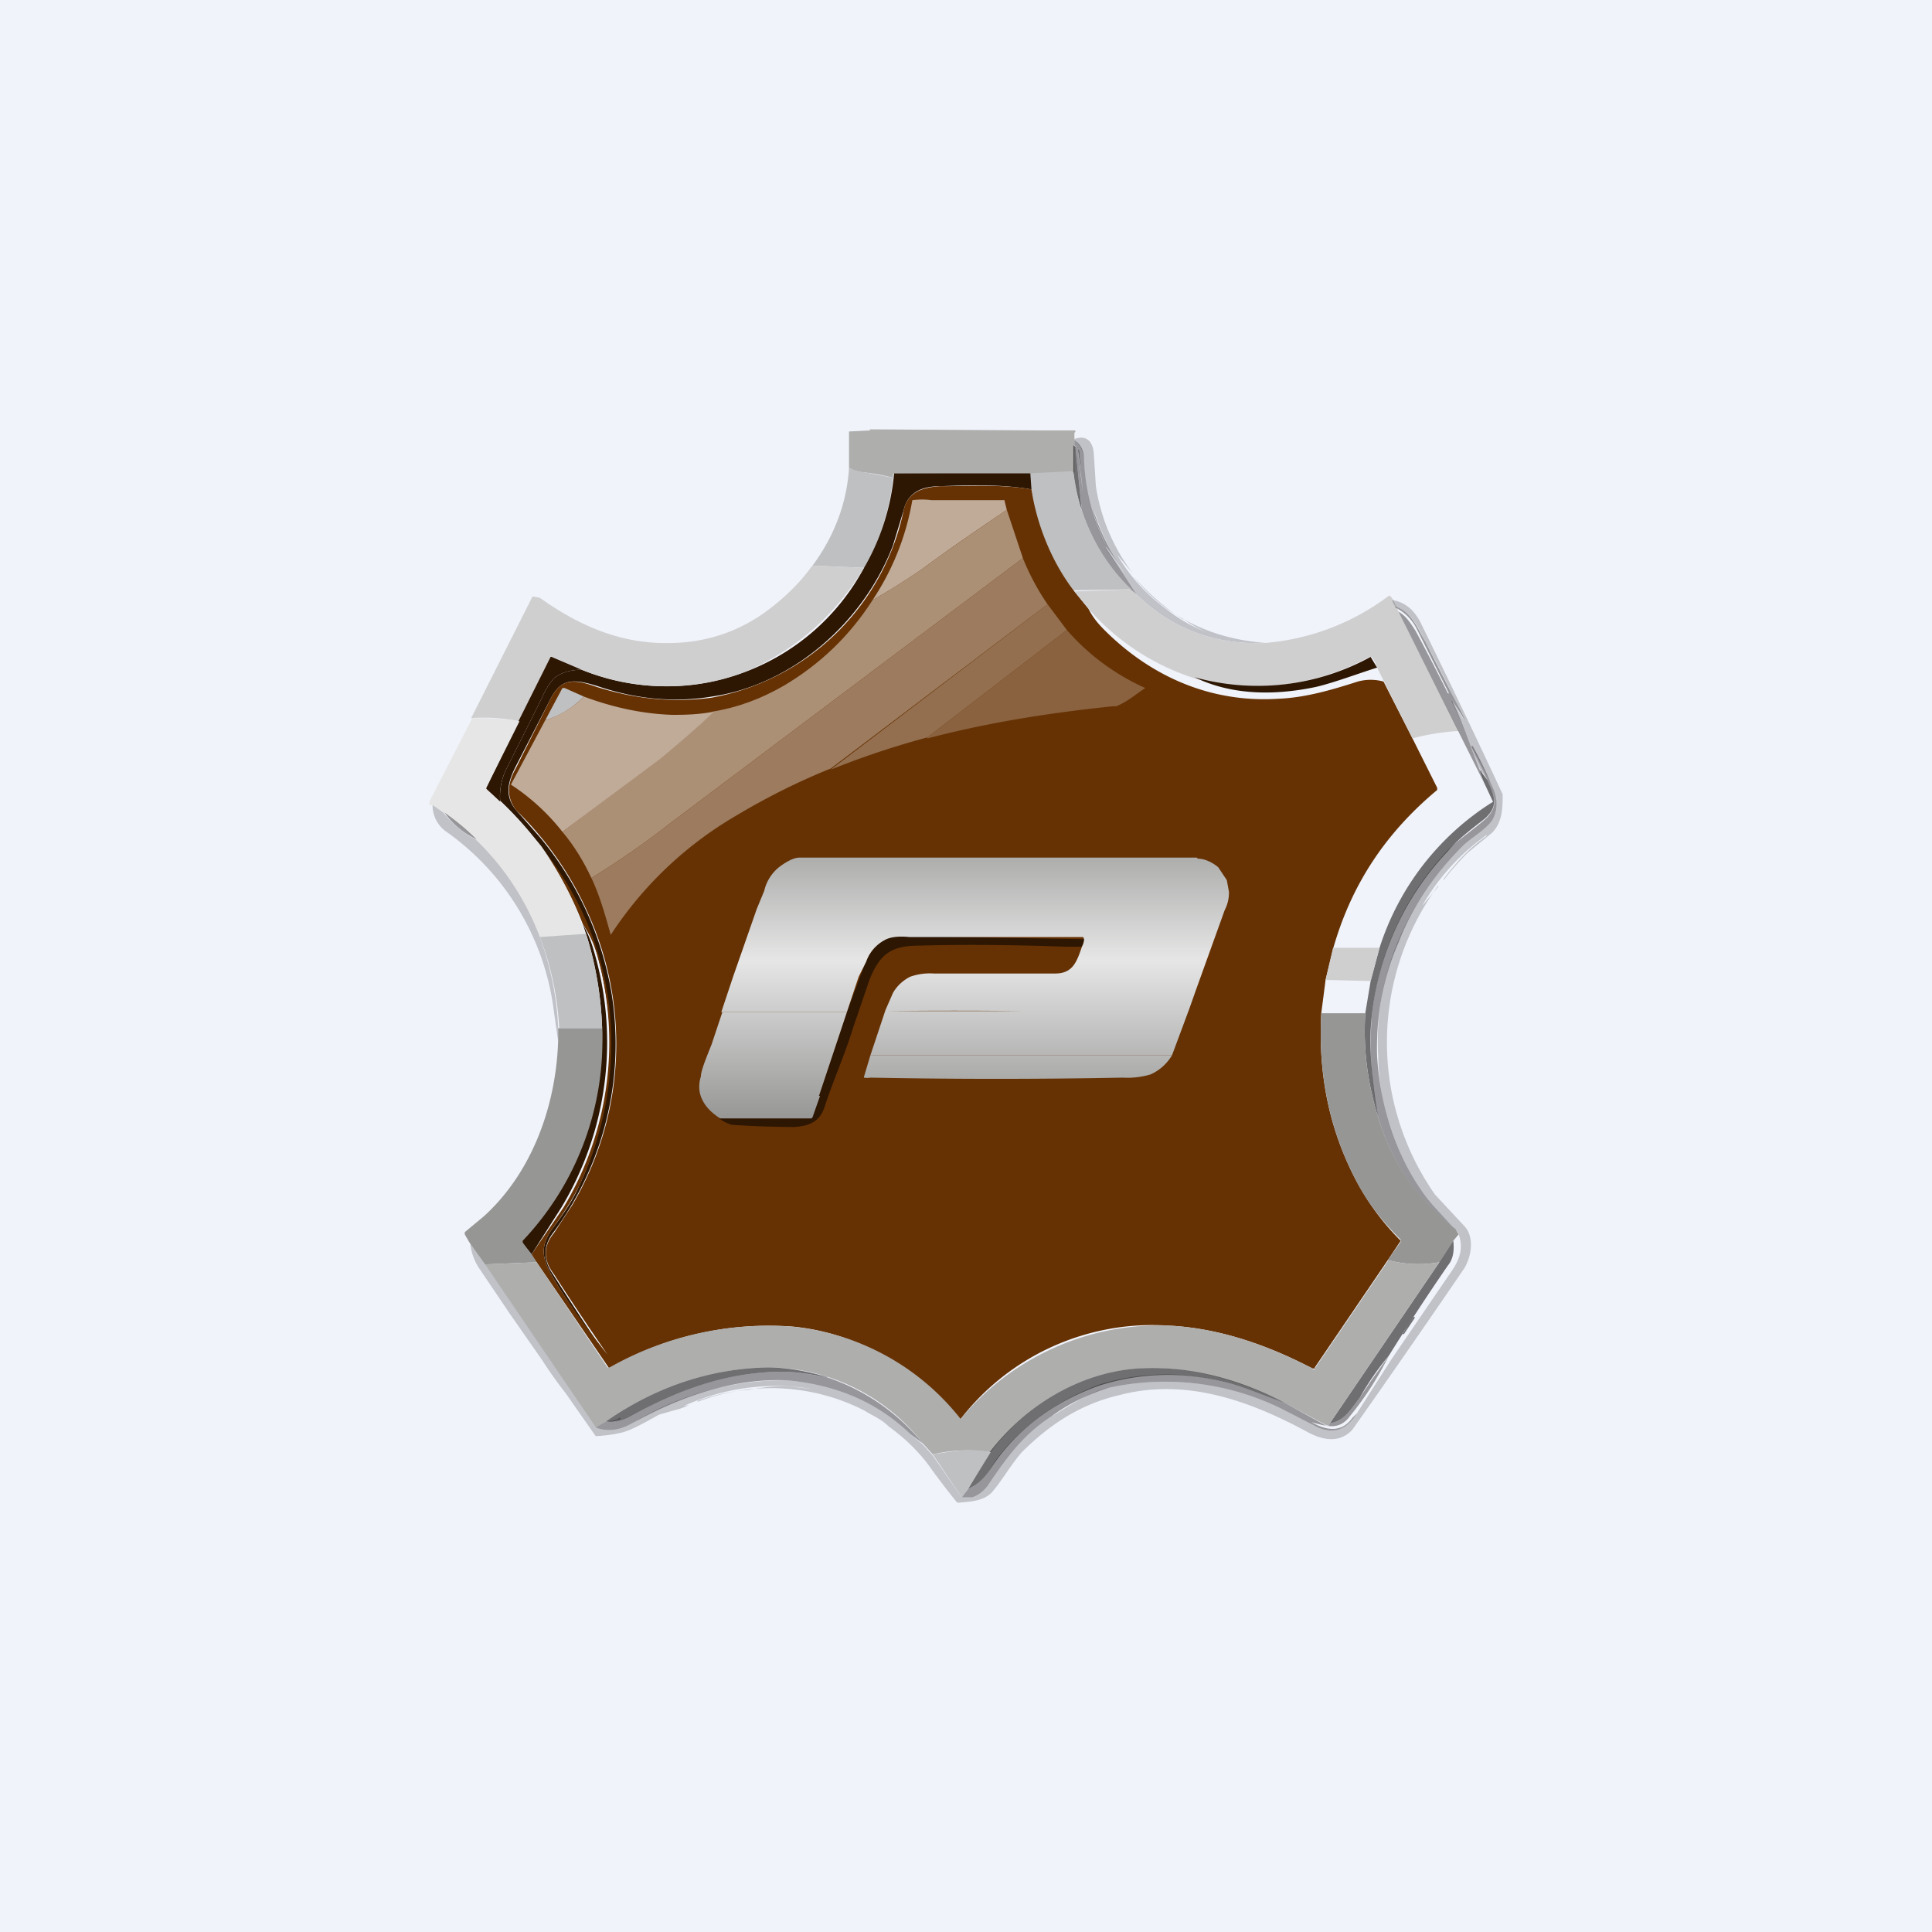 <!-- by TradingView --><svg width="18" height="18" viewBox="0 0 18 18" xmlns="http://www.w3.org/2000/svg"><path fill="#F0F3FA" d="M0 0h18v18H0z"/><path d="m8.1 4 1.62.01h.29a.01.01 0 0 1 0 .02v.37l-.41.02-1.26-.01h-.01l-.01.01v.03a2.08 2.08 0 0 0-.28-.05.36.36 0 0 1-.13-.04v-.34l.2-.01Z" fill="#AEAEAD"/><path d="M11.03 5.77c.23.13.49.2.76.22-.47.02-.87-.13-1.2-.45l-.29-.43V5.1h.01l.18.26c-.13-.2-.24-.4-.3-.62a2.35 2.35 0 0 0 .11.35 1.97 1.97 0 0 1-.2-.81.26.26 0 0 0-.09-.18v-.01c.11-.04.17.02.18.13l.02.31a1.79 1.79 0 0 0 .35.82l-.15-.18c.11.19.26.36.45.5a1.43 1.43 0 0 0 .5.26h-.01a1.1 1.1 0 0 1-.32-.16Z" fill="#211D1F" fill-opacity=".23"/><path d="m10.59 5.54-.06-.05a1.8 1.8 0 0 1-.45-.73l-.06-.59h.02l.05.43a9.97 9.97 0 0 1-.03-.38c0-.03-.02-.05-.05-.07V4.1c.06.04.09.1.09.18a1.97 1.97 0 0 0 .2.8 2.35 2.35 0 0 1-.12-.34 2.07 2.07 0 0 0 .32.62l-.19-.26h-.01l.29.44Z" fill="#241F20" fill-opacity=".43"/><path d="M10.08 4.76A1.66 1.66 0 0 1 10 4.4v-.25c.04.02.06.04.06.07a9.97 9.97 0 0 0 .03.38 10.57 10.57 0 0 0-.05-.43h-.02l.06.6Z" fill="#1F1D1D" fill-opacity=".61"/><path d="M8.32 4.45c-.03.3-.12.58-.27.84l-.48-.02c.2-.27.32-.58.34-.91.05.02.1.04.14.04l.27.05ZM10 4.4c.02.12.04.25.08.36.1.28.24.52.46.73L10 5.5a2.1 2.1 0 0 1-.4-.95l-.01-.14.4-.02Z" fill="#BFC0C2"/><path d="m9.6 4.42.01.14c-.27-.05-.6-.04-.85-.03-.16 0-.3.05-.34.22l-.1.33c-.27.71-.93 1.3-1.69 1.41-.36.06-.72.02-1.07-.1-.2-.06-.33-.08-.43.12l-.33.64c-.07.14-.1.27.01.4l.22.25a3.07 3.07 0 0 1 .67 1.47 2.95 2.95 0 0 1-.55 2.22c-.09.12-.09.25 0 .38a27.77 27.77 0 0 0 .5.76c-.14-.18-.29-.4-.44-.63-.12-.2-.21-.33-.08-.53.09-.12.2-.27.26-.41a3.1 3.1 0 0 0 .17-2.18 3.42 3.42 0 0 0-.9-1.42.58.58 0 0 1 .07-.32l.32-.64a.66.66 0 0 1 .11-.18c.06-.05.15-.08.26-.08a2.09 2.09 0 0 0 2.63-.95 2.13 2.13 0 0 0 .28-.88H9.6Z" fill="#2D1602"/><path d="M9.61 4.56c.05.33.19.68.4.95l.13.16c.04.08.09.14.15.2.44.44 1 .68 1.62.64.25-.01.49-.08.74-.16a.45.45 0 0 1 .24 0l.27.53.23.46v.02c-.48.4-.8.88-.97 1.48l-.07.29-.04.31c-.03.56.07 1.07.32 1.55a2.35 2.35 0 0 0 .42.57l-.12.18-.68 1v.01h-.02l-.08-.04c-.4-.2-.83-.34-1.27-.36a2.26 2.26 0 0 0-1.93.87h-.01c-.39-.47-.94-.8-1.55-.86a3 3 0 0 0-1.72.39v-.01L5 11.76l-.05-.07.3-.44a2.99 2.99 0 0 0 .3-2.4 1.03 1.03 0 0 0-.12-.24c-.1-.26-.23-.5-.4-.73a2.84 2.84 0 0 1 .65 1.53 3.1 3.1 0 0 1-.29 1.65c-.07.14-.17.29-.26.41-.13.2-.04.33.08.53a8.73 8.73 0 0 0 .45.62 27.96 27.96 0 0 1-.5-.75c-.1-.13-.1-.26 0-.38l.17-.26a2.95 2.95 0 0 0 .14-2.74 3.07 3.07 0 0 0-.66-.94c-.1-.13-.08-.26 0-.4l.32-.64c.1-.2.23-.18.43-.11.35.11.7.15 1.07.1a2.24 2.24 0 0 0 1.79-1.75c.04-.17.18-.21.34-.22.26 0 .58-.02.85.03Z" fill="#663204"/><path d="M9.38 4.75c-.22.15-.49.33-.8.56-.12.08-.27.18-.45.28a2.41 2.41 0 0 0 .37-.93.69.69 0 0 1 .18 0h.68v.01l.02.08Z" fill="#C0AB99"/><path d="m9.38 4.75.15.45-3.26 2.45c-.24.19-.5.37-.76.53-.07-.15-.16-.3-.27-.43l.9-.68c.18-.14.35-.28.5-.44.24-.04.45-.12.66-.24.34-.2.62-.47.83-.8.18-.1.33-.2.45-.28.31-.23.58-.41.8-.56Z" fill="#AC9076"/><path d="M9.53 5.2c.06.15.14.3.23.43L7.74 7.16c-.3.12-.6.27-.9.45a3.5 3.5 0 0 0-1.15 1.1c-.05-.18-.1-.36-.18-.53.26-.16.52-.34.76-.53L9.53 5.2Z" fill="#9D7B5E"/><path d="m7.57 5.27.48.02c-.22.36-.5.64-.85.84-.53.32-1.21.34-1.78.11l-.27-.12h-.01l-.3.6c-.15-.03-.3-.04-.45-.03l.57-1.13a.02.02 0 0 1 .02 0l.05.01c.38.27.78.44 1.25.42.33-.01.63-.12.88-.31.16-.12.3-.26.4-.4Z" fill="#CFCFD0"/><path d="M11.03 5.77a1.51 1.51 0 0 1-.47-.4 2.16 2.16 0 0 0 .46.4Z" fill="#211D1F" fill-opacity=".23"/><path d="m10.53 5.49.06.05c.33.32.73.47 1.2.45a2.21 2.21 0 0 0 1.15-.44.03.03 0 0 1 .02.01l.02.03.03.06.02.05.56 1.11c-.14.01-.29.03-.43.07l-.27-.54-.06-.12a.33.33 0 0 0-.05-.1h-.02c-.5.27-1.08.35-1.63.2a2.21 2.21 0 0 1-.99-.65l-.13-.16.52-.02Z" fill="#CFCFD0"/><path d="M13.4 8.25a2.47 2.47 0 0 0-.03 2.88l.27.29c.1.1.07.29 0 .4a119.68 119.68 0 0 1-1.04 1.5c-.13.14-.3.09-.44.01-.56-.3-1.14-.49-1.74-.33-.34.08-.63.26-.9.53-.09.1-.19.27-.26.35-.07.1-.2.11-.33.12h-.01l-.01-.01a7.23 7.23 0 0 1-.23-.3c-.09-.13-.22-.27-.4-.4-.07-.07-.15-.1-.23-.15a1.91 1.91 0 0 0-1.55-.08v-.01c.15-.05.3-.09.47-.1.16-.03.27-.04.41-.03l.18.02a2.06 2.06 0 0 0-1.19.16l.05-.01a.65.65 0 0 1-.14.05l-.14.04c-.11.06-.26.15-.36.17a1.37 1.37 0 0 1-.23.03l-.28-.4a4 4 0 0 1-.22-.31l-.3-.43-.29-.43a.52.52 0 0 1-.08-.24l.14.2 1.03 1.53c.1.04.22.03.34-.04a2.7 2.7 0 0 1 1.44-.4c.45.04.84.2 1.15.5l.12.1.09.1.27.39h.1a.3.3 0 0 0 .15-.12c.17-.25.32-.46.58-.63.17-.1.37-.24.54-.27a2.46 2.46 0 0 1 1.62.2l.33.17c.15.07.28 0 .36-.13l.32-.5.58-.85c.07-.11.09-.21.05-.32 0-.02-.02-.03-.04-.05-.1-.12-.22-.23-.3-.35-.26-.37-.4-.8-.41-1.26-.02-.37.04-.72.18-1.06.14-.34.35-.64.61-.9.07-.07.23-.16.28-.25.06-.1.03-.22-.02-.33a11.42 11.42 0 0 0-.18-.35l.15.32-.07-.1c-.09-.2-.16-.43-.27-.64h.01l.11.18c-.11-.25-.23-.49-.36-.73-.07-.14-.13-.28-.28-.33a.16.16 0 0 1-.03-.06c.12.02.2.09.26.2A86.26 86.26 0 0 1 14 7.4c0 .12 0 .26-.1.36l-.22.18a2.4 2.4 0 0 0-.23.26v-.01c.12-.16.25-.3.4-.4v-.01a2.06 2.06 0 0 0-.6.66l.15-.18Z" fill="#211D1F" fill-opacity=".23"/><path d="m9.94 5.87-1.3 1c-.3.08-.6.18-.9.3l2.02-1.54.18.24Z" fill="#936F4F"/><path d="m13.8 7.18.04.14-.25-.5-.56-1.12c.06.03.11.1.16.18a21.02 21.02 0 0 1 .3.58h.01l-.3-.6a.44.44 0 0 0-.2-.2v-.01c.15.05.2.19.28.33a90.7 90.7 0 0 1 .37.73l-.12-.18c.1.21.17.43.26.65Z" fill="#241F20" fill-opacity=".43"/><path d="m8.64 6.87 1.3-1a2.11 2.11 0 0 0 .73.54c-.09.06-.17.13-.27.17h-.03c-.58.06-1.16.15-1.73.3Z" fill="#8A623F"/><path d="M5.42 6.24c-.11 0-.2.03-.26.08a.66.66 0 0 0-.11.18l-.32.64a.58.58 0 0 0-.07.33l-.13-.12v-.01l.3-.62.3-.6h.01l.28.12ZM12.83 6.22c-.19.06-.4.14-.57.18-.38.08-.78.08-1.13-.09a2.19 2.19 0 0 0 1.64-.19l.06.1Z" fill="#2D1602"/><path d="M5.44 6.49c-.1.1-.22.18-.36.22l.16-.3h.02l.18.08Z" fill="#BFC0C2"/><path d="M6.65 6.63c-.16.16-.33.3-.5.44l-.91.68a2 2 0 0 0-.48-.44l.32-.6a.88.88 0 0 0 .36-.22c.27.1.54.16.82.17.1 0 .24 0 .39-.03Z" fill="#C0AB99"/><path d="m4.84 6.72-.31.62v.01l.13.12c.14.13.26.27.38.41.16.23.29.47.38.73l.04.1-.43.02a2.56 2.56 0 0 0-.9-1.16l-.1-.07L4 7.5 4 7.48v-.01l.4-.78c.14 0 .3 0 .44.03Z" fill="#E6E6E6"/><path d="M13.55 11.45a2 2 0 0 1-.71-1.04 3.47 3.47 0 0 1-.06-.94 2.64 2.64 0 0 1 .71-1.55c.1-.1.25-.2.35-.29.13-.12.08-.22.02-.36l-.15-.31v-.01h.01c.1.18.15.3.17.35.05.1.08.22.02.33-.05.09-.21.18-.28.25-.26.26-.47.56-.6.9-.15.34-.21.7-.2 1.06.03.46.16.89.42 1.26.08.12.2.23.3.35Z" fill="#241F20" fill-opacity=".43"/><path d="M13.86 7.27c.06.14.11.24-.03.36-.1.08-.24.18-.34.3a2.64 2.64 0 0 0-.71 1.54c-.03.27 0 .58.06.94-.1-.32-.14-.64-.12-.97l.05-.3.08-.3a2.5 2.5 0 0 1 1.06-1.37l-.07-.15-.05-.14.07.09Z" fill="#1F1D1D" fill-opacity=".61"/><path d="m4.03 7.5.1.07c.08.1.18.19.3.25.27.26.47.57.6.91.1.28.16.56.17.85v.12l-.04-.28a2.41 2.41 0 0 0-1-1.67.3.3 0 0 1-.13-.25Z" fill="#211D1F" fill-opacity=".23"/><path d="M4.44 7.82a.76.76 0 0 1-.3-.25c.1.07.2.15.3.25Z" fill="#241F20" fill-opacity=".43"/><path d="m4.95 11.69-.08-.11a.03.03 0 0 1 0-.04c.52-.52.75-1.24.74-1.96-.01-.3-.06-.6-.15-.88l-.03-.09c.05.09.08.17.1.24a2.99 2.99 0 0 1-.3 2.4l-.28.44Z" fill="#2D1602"/><path d="M5.61 9.58h-.4a2.77 2.77 0 0 0-.18-.85l.43-.03c.09.29.14.58.15.88Z" fill="#BFC0C2"/><path d="m12.85 8.84-.08.3-.42-.01.07-.3h.43Z" fill="#CFCFD0"/><path d="M12.72 9.44c-.02.33.02.65.12.97a2 2 0 0 0 .72 1.04l.03.05-.05.06-.13.2c-.17.03-.33.02-.48-.02l.12-.17v-.02c-.18-.18-.32-.36-.42-.56-.25-.48-.35-1-.32-1.55h.4ZM5.61 9.58a2.71 2.71 0 0 1-.74 1.98v.02l.08.1.05.08-.48.02-.15-.21-.04-.07v-.02l.18-.15c.45-.41.67-1.03.69-1.63v-.12h.41Z" fill="#969695"/><path d="M10.08 8.82h-.16c-.56-.02-1-.02-1.35-.01-.26 0-.37.07-.47.32l-.15.44c-.08.26-.2.53-.27.75-.05.14-.15.17-.28.18a9.4 9.4 0 0 1-.58-.02.36.36 0 0 1-.12-.06h.85l.01-.01.07-.2.16-.48.1-.3.12-.32.06-.16c.04-.09.1-.15.17-.2a.48.48 0 0 1 .23-.03 331.39 331.39 0 0 0 1.63.03v.01l-.02.06Z" fill="#2D1602"/><path d="M11.16 8c.06 0 .13.03.19.08l.08.12.02.11c0 .06-.01.11-.04.17l-.27.75-.06.17-.16.43H8.11l.14-.42.07-.16c.04-.07.1-.12.16-.15a.55.55 0 0 1 .22-.03h1.13c.16 0 .2-.1.25-.25a.17.17 0 0 0 .02-.06.04.04 0 0 0-.01-.03H8.47c-.1-.01-.18 0-.23.03a.36.36 0 0 0-.17.2L8 9.1l-.11.33H6.72l.11-.33.22-.63.07-.17a.4.4 0 0 1 .15-.23c.07-.05.13-.08.18-.08h3.7ZM9.52 9.42a55.2 55.2 0 0 0-1.26 0h1.26Z" fill="url(#a)"/><path d="m7.63 10.21.16-.48.1-.3H6.73l-.1.3c-.06.15-.1.25-.1.3a.3.3 0 0 0-.01.15c.02.09.08.17.19.24h.85l.01-.01.07-.2Z" fill="url(#b)"/><path d="M8.11 10.04a.17.17 0 0 1-.06 0 .01.01 0 0 1 0-.01l.06-.2h2.81a.44.44 0 0 1-.2.18.75.75 0 0 1-.26.03 60.72 60.72 0 0 1-2.35 0Z" fill="url(#c)"/><path d="M13.54 11.56c.01.09 0 .17-.05.23a21.36 21.36 0 0 0-.55.84 2.59 2.59 0 0 0-.27.39c-.08.1-.14.22-.28.24l1.02-1.5.13-.2Zm-.46.87.1-.15v-.01h-.01l-.1.15v.01Z" fill="#1F1D1D" fill-opacity=".61"/><path d="M12.93 11.74c.15.04.31.05.48.02l-1.02 1.5-.01.02h-.02l-.39-.21c-.42-.21-.9-.35-1.36-.32-.56.04-1.06.35-1.38.78a1.4 1.4 0 0 0-.54.02l-.09-.1a1.84 1.84 0 0 0-1.45-.71c-.53.01-1.04.18-1.5.5l-.1.06-1.03-1.52.48-.02.66.98h.02a3 3 0 0 1 1.7-.38 2.28 2.28 0 0 1 1.57.86 2.4 2.4 0 0 1 1.93-.87c.44.02.87.16 1.27.36l.08.04a.01.01 0 0 0 .02 0l.68-1Z" fill="#AEAEAD"/><path d="M12.94 12.63c-.1.2-.22.39-.36.56-.1.14-.22.1-.36.06.14.08.28.1.38-.04a98.98 98.98 0 0 0 .04-.04c-.08.13-.2.2-.36.13l-.33-.17a2.46 2.46 0 0 0-1.62-.2 1.8 1.8 0 0 0-.54.27c-.26.17-.41.38-.58.63a.3.3 0 0 1-.15.12h-.1l.06-.08c.13-.05.19-.16.26-.27.24-.32.57-.55.96-.7a2.1 2.1 0 0 1 1.14-.03c.19.04.4.13.59.2l.38.21a.02.02 0 0 0 .03 0l.01-.02c.14-.02.2-.14.28-.24l.1-.15.17-.24Z" fill="#241F20" fill-opacity=".43"/><path d="M7.7 12.83c-.12-.02-.27-.05-.4-.05-.52 0-1 .17-1.45.43a.71.71 0 0 1-.12.04l.05-.03a.17.17 0 0 1-.13.02c.46-.32.97-.49 1.5-.5.17 0 .35.03.56.09ZM11.97 13.07c-.2-.07-.4-.16-.59-.2a2.1 2.1 0 0 0-1.14.04c-.39.14-.72.37-.96.7-.07.1-.13.21-.26.26l.2-.34c.33-.43.83-.74 1.38-.78.48-.03.95.1 1.37.32Z" fill="#1F1D1D" fill-opacity=".61"/><path d="M7.7 12.83c.36.12.66.33.9.62l-.12-.09c-.31-.3-.7-.46-1.15-.5-.5-.02-.99.15-1.44.4-.12.07-.24.08-.34.04l.1-.06c.04 0 .08 0 .12-.03h.01v.01l-.05.03a.7.7 0 0 0 .12-.04c.44-.26.93-.43 1.45-.43.13 0 .27.03.4.05Z" fill="#241F20" fill-opacity=".43"/><path d="m9.23 13.53-.21.34-.06.08-.27-.4c.18-.03.36-.06.54-.02Z" fill="#BFC0C2"/><defs><linearGradient id="a" x1="8.97" y1="8" x2="8.97" y2="10.43" gradientUnits="userSpaceOnUse"><stop stop-color="#AEAEAD"/><stop offset=".39" stop-color="#E6E6E6"/><stop offset="1" stop-color="#969695"/></linearGradient><linearGradient id="b" x1="8.97" y1="8" x2="8.97" y2="10.43" gradientUnits="userSpaceOnUse"><stop offset=".39" stop-color="#E6E6E6"/><stop offset="1" stop-color="#969695"/></linearGradient><linearGradient id="c" x1="8.97" y1="8" x2="8.97" y2="10.43" gradientUnits="userSpaceOnUse"><stop offset=".39" stop-color="#E6E6E6"/><stop offset="1" stop-color="#969695"/></linearGradient></defs></svg>